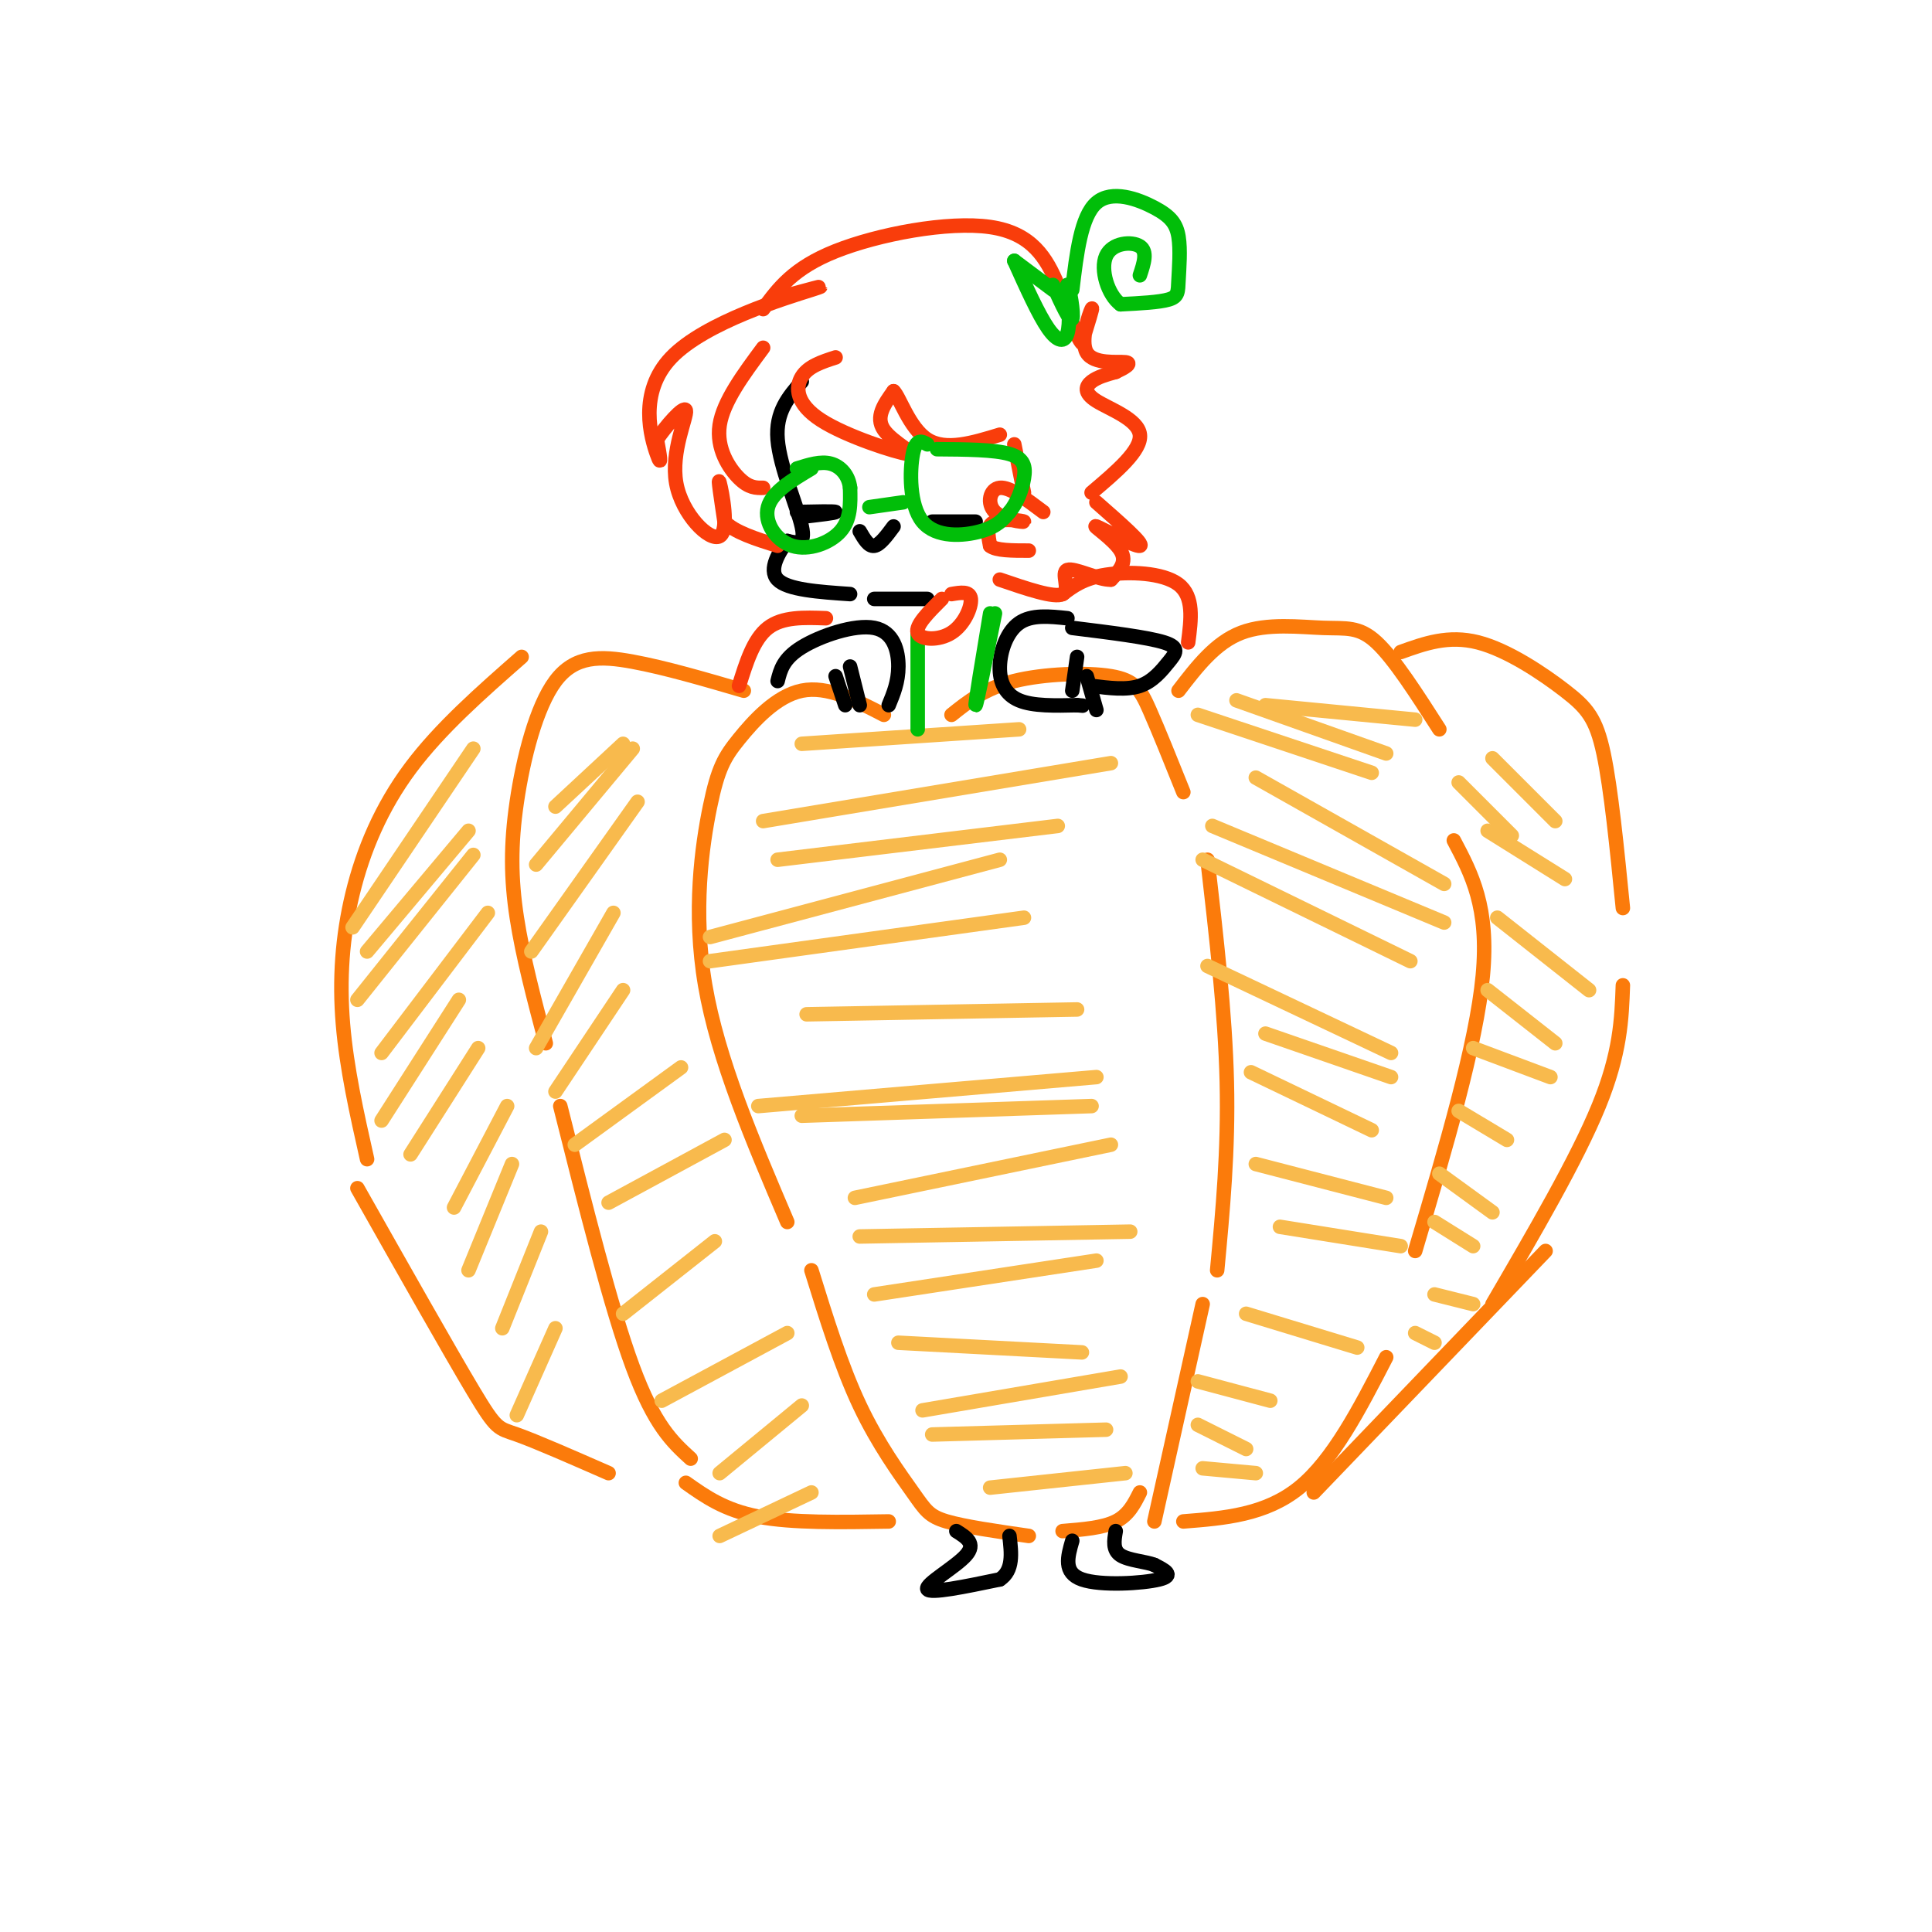 <svg viewBox='0 0 400 400' version='1.1' xmlns='http://www.w3.org/2000/svg' xmlns:xlink='http://www.w3.org/1999/xlink'><g fill='none' stroke='rgb(251,123,11)' stroke-width='3' stroke-linecap='round' stroke-linejoin='round'><path d='M108,136c-8.452,7.417 -16.905,14.833 -23,23c-6.095,8.167 -9.833,17.083 -12,26c-2.167,8.917 -2.762,17.833 -2,27c0.762,9.167 2.881,18.583 5,28'/><path d='M74,246c9.556,16.911 19.111,33.822 24,42c4.889,8.178 5.111,7.622 9,9c3.889,1.378 11.444,4.689 19,8'/><path d='M154,143c-8.142,-2.381 -16.284,-4.762 -23,-6c-6.716,-1.238 -12.006,-1.332 -16,4c-3.994,5.332 -6.691,16.089 -8,25c-1.309,8.911 -1.231,15.974 0,24c1.231,8.026 3.616,17.013 6,26'/><path d='M116,229c5.250,20.917 10.500,41.833 15,54c4.500,12.167 8.250,15.583 12,19'/><path d='M142,307c4.000,2.833 8.000,5.667 15,7c7.000,1.333 17.000,1.167 27,1'/><path d='M183,148c-5.860,-3.038 -11.719,-6.077 -17,-5c-5.281,1.077 -9.982,6.268 -13,10c-3.018,3.732 -4.351,6.005 -6,14c-1.649,7.995 -3.614,21.713 -1,37c2.614,15.287 9.807,32.144 17,49'/><path d='M168,263c3.089,9.958 6.179,19.917 10,28c3.821,8.083 8.375,14.292 11,18c2.625,3.708 3.321,4.917 7,6c3.679,1.083 10.339,2.042 17,3'/><path d='M220,317c4.167,-0.333 8.333,-0.667 11,-2c2.667,-1.333 3.833,-3.667 5,-6'/><path d='M197,148c3.429,-2.738 6.857,-5.476 13,-7c6.143,-1.524 15.000,-1.833 20,-1c5.000,0.833 6.143,2.810 8,7c1.857,4.190 4.429,10.595 7,17'/><path d='M250,178c1.833,15.917 3.667,31.833 4,46c0.333,14.167 -0.833,26.583 -2,39'/><path d='M249,270c0.000,0.000 -10.000,45.000 -10,45'/><path d='M244,143c3.821,-4.976 7.643,-9.952 13,-12c5.357,-2.048 12.250,-1.167 17,-1c4.750,0.167 7.357,-0.381 11,3c3.643,3.381 8.321,10.690 13,18'/><path d='M301,174c3.667,6.917 7.333,13.833 6,28c-1.333,14.167 -7.667,35.583 -14,57'/><path d='M287,281c-5.500,10.667 -11.000,21.333 -18,27c-7.000,5.667 -15.500,6.333 -24,7'/><path d='M290,135c4.940,-1.780 9.881,-3.560 16,-2c6.119,1.560 13.417,6.458 18,10c4.583,3.542 6.452,5.726 8,13c1.548,7.274 2.774,19.637 4,32'/><path d='M336,204c-0.250,7.000 -0.500,14.000 -5,25c-4.500,11.000 -13.250,26.000 -22,41'/><path d='M320,259c0.000,0.000 -48.000,50.000 -48,50'/></g>
<g fill='none' stroke='rgb(248,186,77)' stroke-width='3' stroke-linecap='round' stroke-linejoin='round'><path d='M98,155c0.000,0.000 -25.000,37.000 -25,37'/><path d='M97,172c0.000,0.000 -21.000,25.000 -21,25'/><path d='M98,177c0.000,0.000 -24.000,30.000 -24,30'/><path d='M101,189c0.000,0.000 -22.000,29.000 -22,29'/><path d='M95,207c0.000,0.000 -16.000,25.000 -16,25'/><path d='M99,217c0.000,0.000 -14.000,22.000 -14,22'/><path d='M105,229c0.000,0.000 -11.000,21.000 -11,21'/><path d='M106,241c0.000,0.000 -9.000,22.000 -9,22'/><path d='M112,255c0.000,0.000 -8.000,20.000 -8,20'/><path d='M115,275c0.000,0.000 -8.000,18.000 -8,18'/><path d='M129,154c0.000,0.000 -14.000,13.000 -14,13'/><path d='M131,155c0.000,0.000 -20.000,24.000 -20,24'/><path d='M132,166c0.000,0.000 -22.000,31.000 -22,31'/><path d='M127,189c0.000,0.000 -16.000,28.000 -16,28'/><path d='M129,205c0.000,0.000 -14.000,21.000 -14,21'/><path d='M119,237c0.000,0.000 22.000,-16.000 22,-16'/><path d='M126,249c0.000,0.000 24.000,-13.000 24,-13'/><path d='M129,272c0.000,0.000 19.000,-15.000 19,-15'/><path d='M137,290c0.000,0.000 26.000,-14.000 26,-14'/><path d='M149,305c0.000,0.000 17.000,-14.000 17,-14'/><path d='M149,318c0.000,0.000 19.000,-9.000 19,-9'/><path d='M166,154c0.000,0.000 45.000,-3.000 45,-3'/><path d='M158,170c0.000,0.000 72.000,-12.000 72,-12'/><path d='M161,178c0.000,0.000 58.000,-7.000 58,-7'/><path d='M147,194c0.000,0.000 60.000,-16.000 60,-16'/><path d='M147,199c0.000,0.000 65.000,-9.000 65,-9'/><path d='M167,210c0.000,0.000 56.000,-1.000 56,-1'/><path d='M157,229c0.000,0.000 70.000,-6.000 70,-6'/><path d='M166,231c0.000,0.000 60.000,-2.000 60,-2'/><path d='M177,248c0.000,0.000 53.000,-11.000 53,-11'/><path d='M178,256c0.000,0.000 56.000,-1.000 56,-1'/><path d='M181,268c0.000,0.000 46.000,-7.000 46,-7'/><path d='M186,278c0.000,0.000 38.000,2.000 38,2'/><path d='M191,292c0.000,0.000 41.000,-7.000 41,-7'/><path d='M193,297c0.000,0.000 36.000,-1.000 36,-1'/><path d='M205,308c0.000,0.000 28.000,-3.000 28,-3'/><path d='M248,148c0.000,0.000 36.000,12.000 36,12'/><path d='M256,145c0.000,0.000 31.000,11.000 31,11'/><path d='M262,146c0.000,0.000 31.000,3.000 31,3'/><path d='M260,161c0.000,0.000 39.000,22.000 39,22'/><path d='M251,171c0.000,0.000 48.000,20.000 48,20'/><path d='M249,178c0.000,0.000 43.000,21.000 43,21'/><path d='M250,200c0.000,0.000 38.000,18.000 38,18'/><path d='M262,214c0.000,0.000 26.000,9.000 26,9'/><path d='M259,222c0.000,0.000 25.000,12.000 25,12'/><path d='M260,241c0.000,0.000 27.000,7.000 27,7'/><path d='M265,254c0.000,0.000 25.000,4.000 25,4'/><path d='M258,272c0.000,0.000 23.000,7.000 23,7'/><path d='M248,286c0.000,0.000 15.000,4.000 15,4'/><path d='M248,295c0.000,0.000 10.000,5.000 10,5'/><path d='M249,304c0.000,0.000 11.000,1.000 11,1'/><path d='M293,276c0.000,0.000 4.000,2.000 4,2'/><path d='M297,268c0.000,0.000 8.000,2.000 8,2'/><path d='M297,253c0.000,0.000 8.000,5.000 8,5'/><path d='M298,243c0.000,0.000 11.000,8.000 11,8'/><path d='M302,230c0.000,0.000 10.000,6.000 10,6'/><path d='M305,217c0.000,0.000 16.000,6.000 16,6'/><path d='M308,205c0.000,0.000 14.000,11.000 14,11'/><path d='M310,190c0.000,0.000 19.000,15.000 19,15'/><path d='M308,172c0.000,0.000 16.000,10.000 16,10'/><path d='M302,162c0.000,0.000 11.000,11.000 11,11'/><path d='M309,157c0.000,0.000 13.000,13.000 13,13'/></g>
<g fill='none' stroke='rgb(0,0,0)' stroke-width='3' stroke-linecap='round' stroke-linejoin='round'><path d='M166,79c-2.733,3.133 -5.467,6.267 -5,12c0.467,5.733 4.133,14.067 5,18c0.867,3.933 -1.067,3.467 -3,3'/><path d='M163,112c-1.578,2.111 -4.022,5.889 -2,8c2.022,2.111 8.511,2.556 15,3'/><path d='M181,124c0.000,0.000 11.000,0.000 11,0'/><path d='M161,141c0.577,-2.315 1.155,-4.631 5,-7c3.845,-2.369 10.958,-4.792 15,-4c4.042,0.792 5.012,4.798 5,8c-0.012,3.202 -1.006,5.601 -2,8'/><path d='M173,140c0.000,0.000 2.000,6.000 2,6'/><path d='M176,138c0.000,0.000 2.000,8.000 2,8'/><path d='M221,128c-3.726,-0.393 -7.452,-0.786 -10,1c-2.548,1.786 -3.917,5.750 -4,9c-0.083,3.250 1.119,5.786 4,7c2.881,1.214 7.440,1.107 12,1'/><path d='M223,146c2.000,0.167 1.000,0.083 0,0'/><path d='M226,142c3.631,0.464 7.262,0.929 10,0c2.738,-0.929 4.583,-3.250 6,-5c1.417,-1.750 2.405,-2.929 -1,-4c-3.405,-1.071 -11.202,-2.036 -19,-3'/><path d='M223,136c0.000,0.000 -1.000,7.000 -1,7'/><path d='M225,140c0.000,0.000 2.000,7.000 2,7'/></g>
<g fill='none' stroke='rgb(249,61,11)' stroke-width='3' stroke-linecap='round' stroke-linejoin='round'><path d='M158,72c-4.133,5.578 -8.267,11.156 -9,16c-0.733,4.844 1.933,8.956 4,11c2.067,2.044 3.533,2.022 5,2'/><path d='M173,74c-2.823,0.911 -5.646,1.821 -7,4c-1.354,2.179 -1.239,5.625 4,9c5.239,3.375 15.603,6.678 18,7c2.397,0.322 -3.172,-2.337 -5,-5c-1.828,-2.663 0.086,-5.332 2,-8'/><path d='M185,81c1.200,1.022 3.200,7.578 7,10c3.800,2.422 9.400,0.711 15,-1'/><path d='M210,92c0.000,0.000 2.000,10.000 2,10'/><path d='M216,106c-3.463,-2.611 -6.925,-5.222 -9,-5c-2.075,0.222 -2.762,3.276 -1,5c1.762,1.724 5.974,2.118 6,2c0.026,-0.118 -4.136,-0.748 -6,0c-1.864,0.748 -1.432,2.874 -1,5'/><path d='M205,113c1.167,1.000 4.583,1.000 8,1'/><path d='M227,104c4.982,4.369 9.964,8.738 9,9c-0.964,0.262 -7.875,-3.583 -9,-4c-1.125,-0.417 3.536,2.595 5,5c1.464,2.405 -0.268,4.202 -2,6'/><path d='M230,120c-2.440,0.143 -7.542,-2.500 -9,-2c-1.458,0.500 0.726,4.143 -1,5c-1.726,0.857 -7.363,-1.071 -13,-3'/><path d='M226,102c5.185,-4.387 10.369,-8.774 10,-12c-0.369,-3.226 -6.292,-5.292 -9,-7c-2.708,-1.708 -2.202,-3.060 -1,-4c1.202,-0.940 3.101,-1.470 5,-2'/><path d='M231,77c1.734,-0.807 3.568,-1.825 2,-2c-1.568,-0.175 -6.537,0.491 -8,-2c-1.463,-2.491 0.582,-8.140 1,-9c0.418,-0.860 -0.791,3.070 -2,7'/><path d='M224,71c-1.056,-0.866 -2.695,-6.531 -5,-12c-2.305,-5.469 -5.274,-10.742 -14,-12c-8.726,-1.258 -23.207,1.498 -32,5c-8.793,3.502 -11.896,7.751 -15,12'/><path d='M160,62c6.571,-1.815 13.143,-3.631 8,-2c-5.143,1.631 -22.000,6.708 -29,14c-7.000,7.292 -4.143,16.798 -3,20c1.143,3.202 0.571,0.101 0,-3'/><path d='M136,91c1.627,-2.501 5.696,-7.253 6,-6c0.304,1.253 -3.156,8.511 -2,15c1.156,6.489 6.926,12.209 9,11c2.074,-1.209 0.450,-9.345 0,-11c-0.450,-1.655 0.275,3.173 1,8'/><path d='M150,108c2.000,2.167 6.500,3.583 11,5'/></g>
<g fill='none' stroke='rgb(0,0,0)' stroke-width='3' stroke-linecap='round' stroke-linejoin='round'><path d='M193,108c0.000,0.000 9.000,0.000 9,0'/><path d='M166,107c3.583,-0.417 7.167,-0.833 7,-1c-0.167,-0.167 -4.083,-0.083 -8,0'/><path d='M178,110c0.917,1.583 1.833,3.167 3,3c1.167,-0.167 2.583,-2.083 4,-4'/></g>
<g fill='none' stroke='rgb(1,190,9)' stroke-width='3' stroke-linecap='round' stroke-linejoin='round'><path d='M168,97c-4.083,2.440 -8.167,4.881 -9,8c-0.833,3.119 1.583,6.917 5,8c3.417,1.083 7.833,-0.548 10,-3c2.167,-2.452 2.083,-5.726 2,-9'/><path d='M176,101c-0.267,-2.556 -1.933,-4.444 -4,-5c-2.067,-0.556 -4.533,0.222 -7,1'/><path d='M192,92c-1.173,-0.655 -2.345,-1.310 -3,2c-0.655,3.310 -0.792,10.583 2,14c2.792,3.417 8.512,2.976 12,2c3.488,-0.976 4.744,-2.488 6,-4'/><path d='M209,106c1.607,-1.917 2.625,-4.708 3,-7c0.375,-2.292 0.107,-4.083 -3,-5c-3.107,-0.917 -9.054,-0.958 -15,-1'/><path d='M180,105c0.000,0.000 7.000,-1.000 7,-1'/><path d='M222,60c0.906,-7.604 1.812,-15.208 5,-18c3.188,-2.792 8.658,-0.773 12,1c3.342,1.773 4.556,3.300 5,6c0.444,2.700 0.120,6.573 0,9c-0.120,2.427 -0.034,3.408 -2,4c-1.966,0.592 -5.983,0.796 -10,1'/><path d='M232,63c-2.643,-1.917 -4.250,-7.208 -3,-10c1.250,-2.792 5.357,-3.083 7,-2c1.643,1.083 0.821,3.542 0,6'/><path d='M218,60c0.000,0.000 -8.000,-6.000 -8,-6'/><path d='M210,54c2.511,5.578 5.022,11.156 7,14c1.978,2.844 3.422,2.956 4,1c0.578,-1.956 0.289,-5.978 0,-10'/><path d='M221,59c0.400,0.311 1.400,6.089 1,7c-0.400,0.911 -2.200,-3.044 -4,-7'/><path d='M205,127c-1.583,9.500 -3.167,19.000 -3,19c0.167,0.000 2.083,-9.500 4,-19'/><path d='M190,131c0.000,9.833 0.000,19.667 0,20c0.000,0.333 0.000,-8.833 0,-18'/></g>
<g fill='none' stroke='rgb(249,61,11)' stroke-width='3' stroke-linecap='round' stroke-linejoin='round'><path d='M195,124c-2.762,2.756 -5.524,5.512 -5,7c0.524,1.488 4.333,1.708 7,0c2.667,-1.708 4.190,-5.345 4,-7c-0.190,-1.655 -2.095,-1.327 -4,-1'/><path d='M171,128c-4.500,-0.167 -9.000,-0.333 -12,2c-3.000,2.333 -4.500,7.167 -6,12'/><path d='M220,123c2.178,-1.644 4.356,-3.289 9,-4c4.644,-0.711 11.756,-0.489 15,2c3.244,2.489 2.622,7.244 2,12'/></g>
<g fill='none' stroke='rgb(0,0,0)' stroke-width='3' stroke-linecap='round' stroke-linejoin='round'><path d='M198,317c2.067,1.289 4.133,2.578 2,5c-2.133,2.422 -8.467,5.978 -8,7c0.467,1.022 7.733,-0.489 15,-2'/><path d='M207,327c2.833,-1.833 2.417,-5.417 2,-9'/><path d='M222,319c-0.956,3.311 -1.911,6.622 2,8c3.911,1.378 12.689,0.822 16,0c3.311,-0.822 1.156,-1.911 -1,-3'/><path d='M239,324c-1.667,-0.689 -5.333,-0.911 -7,-2c-1.667,-1.089 -1.333,-3.044 -1,-5'/></g>
</svg>